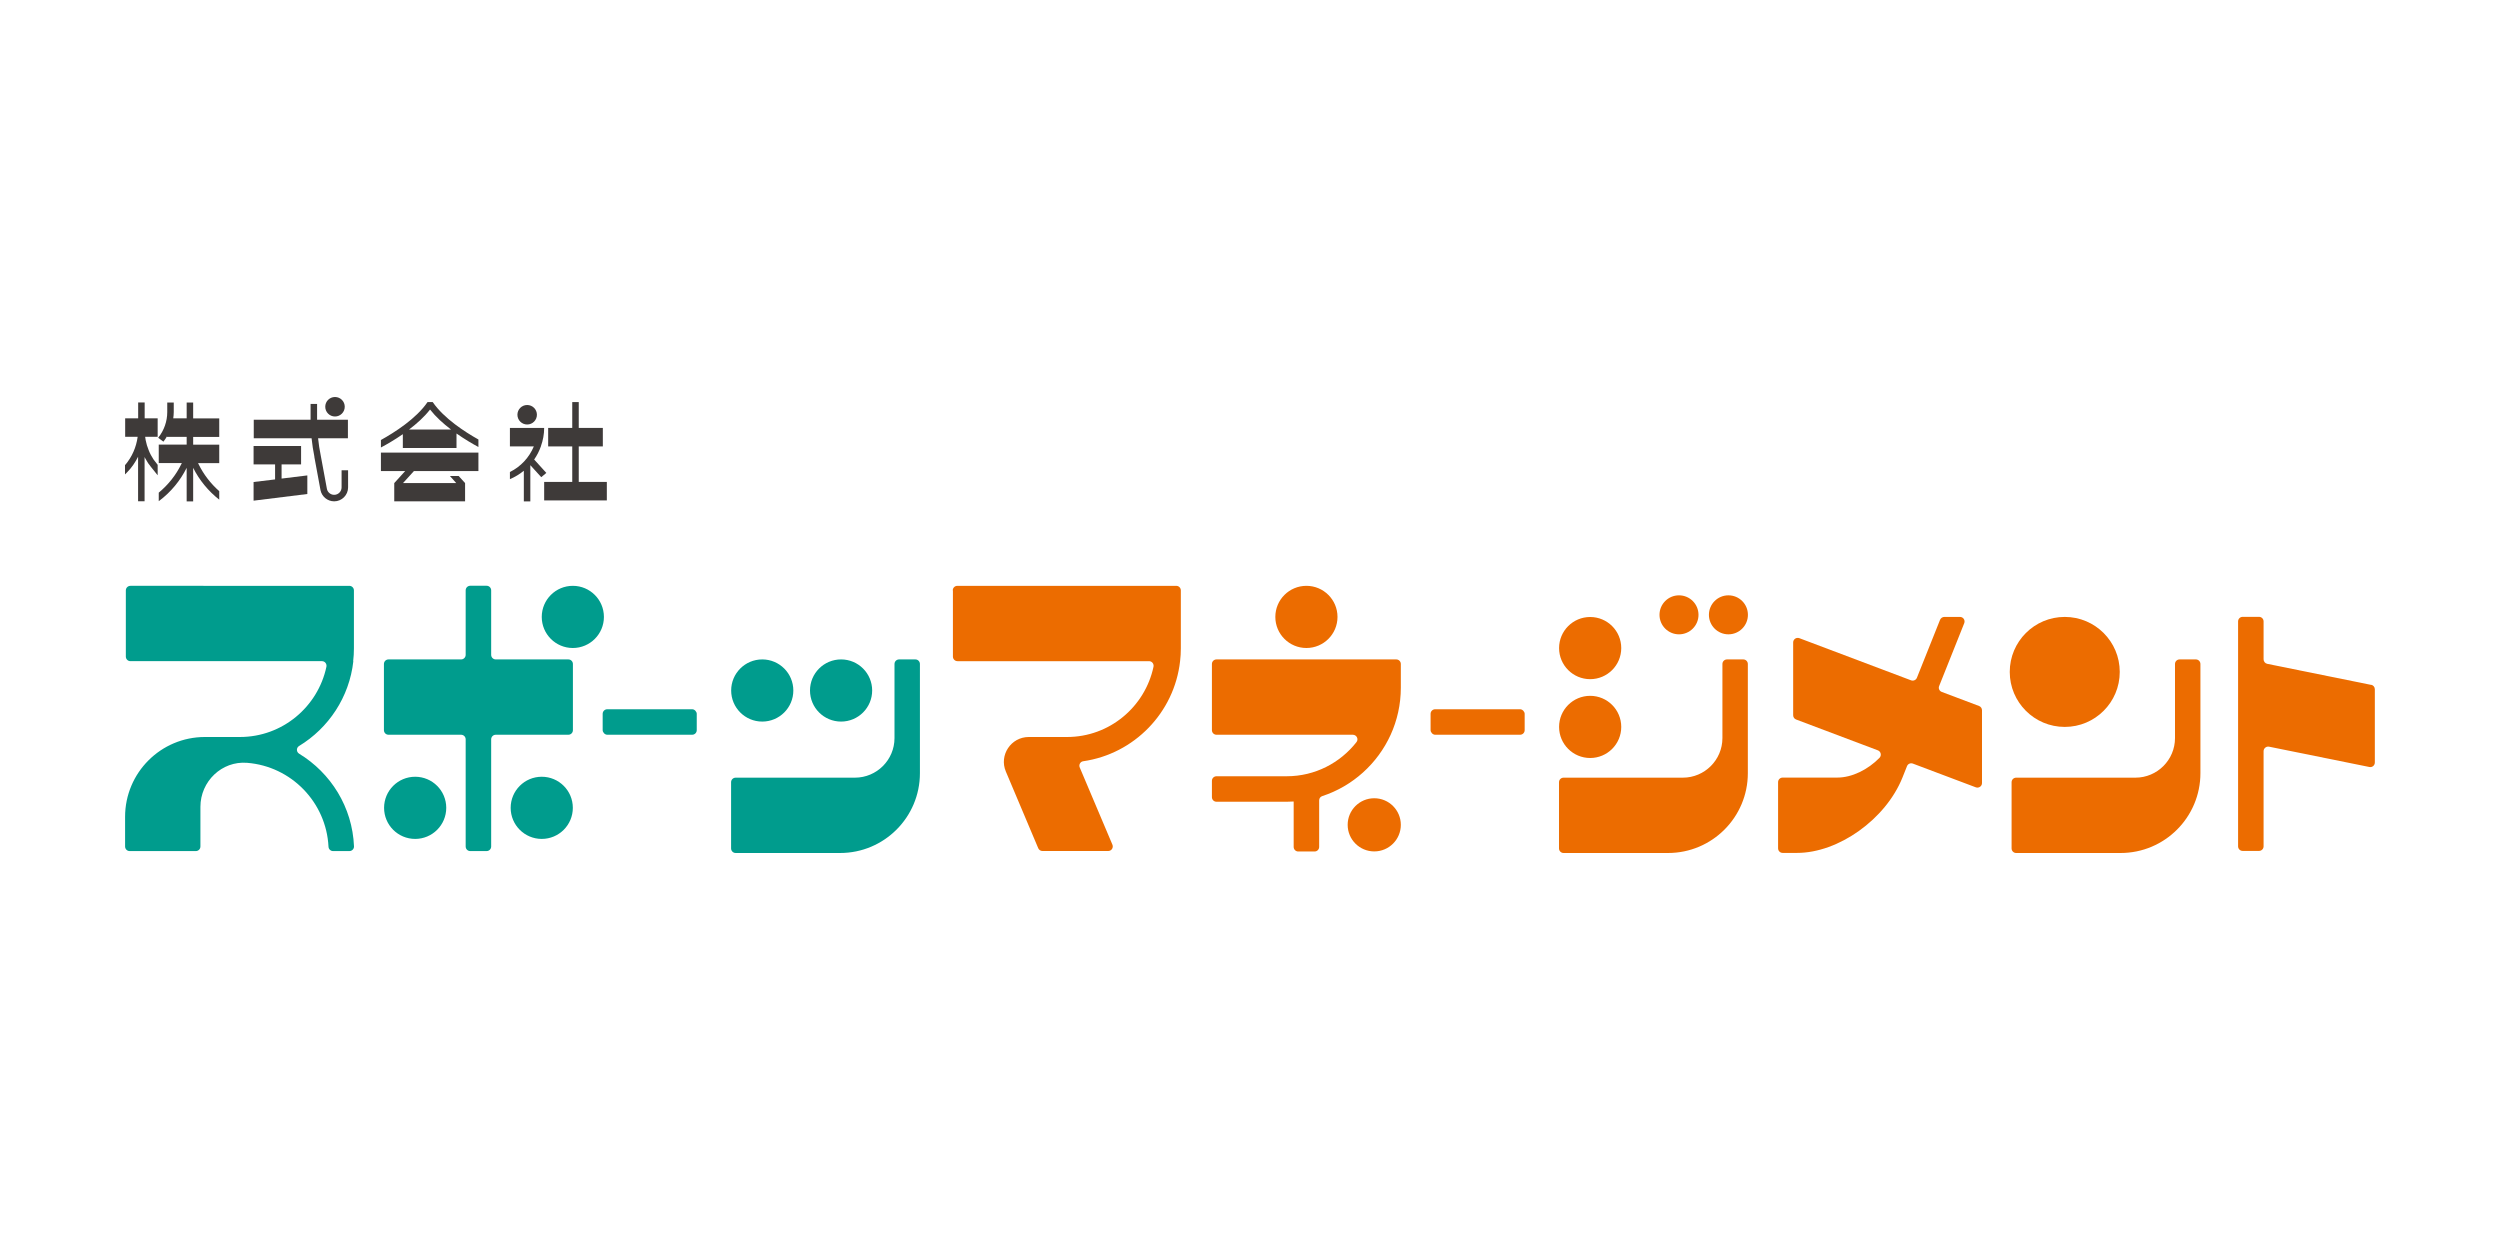 <?xml version="1.0" encoding="UTF-8"?>
<svg id="ai" xmlns="http://www.w3.org/2000/svg" viewBox="0 0 300 150">
  <defs>
    <style>
      .cls-1 {
        fill: #3e3a39;
      }

      .cls-2 {
        fill: #ec6c00;
      }

      .cls-3 {
        fill: #fff;
      }

      .cls-4 {
        fill: #009c8d;
      }
    </style>
  </defs>
  <rect class="cls-3" width="300" height="150"/>
  <g>
    <circle class="cls-1" cx="40.2" cy="48.81" r="1.17"/>
    <path class="cls-1" d="M37.72,54.82l.74,4c.16.78.85,1.34,1.64,1.34.92,0,1.67-.75,1.67-1.67v-2.06h-.78v2.06c0,.49-.4.89-.89.89-.42,0-.79-.3-.87-.71l-.74-4c-.14-.69-.25-1.38-.32-2.08h3.58v-2.22h-3.7c0-.06,0-.11,0-.17v-1.73h-.78v1.73c0,.06,0,.11,0,.17h-6.82v2.22h6.94c.08.75.19,1.5.34,2.23Z"/>
    <polygon class="cls-1" points="36.88 57.05 33.79 57.43 33.79 55.73 36.13 55.73 36.13 53.52 30.43 53.52 30.43 55.73 33.01 55.73 33.01 57.53 30.43 57.84 30.43 60.08 36.88 59.28 36.88 57.05"/>
    <path class="cls-1" d="M23.18,48.3h-.78v1.9h-1.61c.03-.25.06-.49.06-.75v-1.15h-.78v1.15c0,1.11-.38,2.19-1.07,3.06l-.02.02.63.47c.16-.2.3-.42.43-.64v.06h2.36v.93h-3.35v2.22h2.77l-.06.12c-.64,1.32-1.58,2.49-2.71,3.43v1.02l.07-.05c1.38-1.04,2.51-2.4,3.28-3.95v4.03h.78v-4.03c.74,1.48,1.82,2.79,3.13,3.82v-1.02c-1.03-.91-1.88-2.01-2.48-3.24l-.06-.12h2.54v-2.22h-3.13v-.93h3.13v-2.22h-3.13v-1.9Z"/>
    <path class="cls-1" d="M15,55.78v1.15l.27-.27c.54-.55.96-1.18,1.3-1.85v5.34h.78v-5.32s.03.08.05.12c.11.21.23.41.36.61.08.13.42.56,1.14,1.45l.02.02v-1.25c-.28-.36-.46-.58-.5-.65-.11-.18-.22-.36-.32-.54-.1-.19-.19-.38-.26-.57s-.15-.39-.21-.59c-.06-.2-.11-.41-.15-.61-.03-.13-.04-.27-.06-.4h1.5v-2.22h-1.56v-1.9h-.78v1.9h-1.56v2.22h1.5c-.17,1.25-.68,2.42-1.5,3.38Z"/>
    <path class="cls-1" d="M48.34,53.76h6.44v-1.74c.97.68,1.92,1.24,2.63,1.62v-.9c-1.63-.91-4.14-2.54-5.47-4.47l-.02-.02h-.61l-.02.02c-1.36,1.98-3.96,3.63-5.58,4.53v.9c.7-.37,1.65-.92,2.63-1.6v1.66ZM51.61,49.15c.7.89,1.59,1.69,2.51,2.39h-5.03c.92-.7,1.82-1.5,2.51-2.39Z"/>
    <polygon class="cls-1" points="45.71 56.53 48.62 56.53 47.31 57.97 47.31 57.97 47.31 59.06 47.31 60.16 55.81 60.16 55.81 59.06 55.81 57.97 55.04 57.12 53.99 57.12 54.75 57.97 48.36 57.97 49.67 56.53 57.41 56.53 57.41 54.31 45.71 54.31 45.71 56.53"/>
    <path class="cls-1" d="M65.56,56.75l-1.46-1.61c.34-.48.61-1.02.81-1.58h0v-.02c.25-.69.39-1.43.39-2.19h-4.11v2.22h2.87c-.55,1.32-1.56,2.43-2.87,3.07v.86c.61-.26,1.17-.6,1.67-1.01v3.68h.78v-4.35l1.31,1.44.6-.5Z"/>
    <polygon class="cls-1" points="69.45 57.83 69.45 53.57 72.34 53.57 72.34 51.35 69.45 51.35 69.45 48.25 68.67 48.25 68.67 51.35 65.78 51.35 65.78 53.57 68.67 53.57 68.67 57.83 65.3 57.83 65.3 60.05 72.82 60.05 72.82 57.83 69.45 57.83"/>
    <circle class="cls-1" cx="63.26" cy="49.77" r="1.17"/>
    <circle class="cls-4" cx="65.01" cy="96.94" r="3.73"/>
    <circle class="cls-4" cx="49.82" cy="96.94" r="3.73"/>
    <circle class="cls-4" cx="68.74" cy="74.03" r="3.73"/>
    <circle class="cls-4" cx="91.47" cy="82.86" r="3.73"/>
    <circle class="cls-4" cx="100.93" cy="82.86" r="3.73"/>
    <circle class="cls-2" cx="247.77" cy="80.63" r="6.6"/>
    <circle class="cls-2" cx="164.91" cy="98.98" r="3.19"/>
    <circle class="cls-2" cx="156.77" cy="74.03" r="3.73"/>
    <circle class="cls-2" cx="190.82" cy="87.23" r="3.73"/>
    <circle class="cls-2" cx="190.82" cy="77.77" r="3.73"/>
    <circle class="cls-2" cx="201.48" cy="73.78" r="2.34"/>
    <circle class="cls-2" cx="207.41" cy="73.78" r="2.34"/>
    <path class="cls-2" d="M114.35,70.85v7.94c0,.3.24.55.55.55h22.99c.35,0,.6.33.53.67-1.02,4.81-5.28,8.43-10.38,8.43h-4.59c-2.13,0-3.58,2.18-2.75,4.14l3.89,9.21c.09.2.28.33.5.33h7.9c.39,0,.65-.4.5-.76l-3.92-9.26c-.14-.32.06-.7.41-.75,6.12-.88,10.94-5.83,11.63-12.01.06-.5.09-1.01.09-1.53h0v-6.96c0-.3-.24-.55-.55-.55h-26.27c-.3,0-.55.24-.55.55Z"/>
    <rect class="cls-2" x="171.67" y="85.11" width="11.29" height="3.06" rx=".55" ry=".55"/>
    <path class="cls-2" d="M261.55,79.13c-.3,0-.55.24-.55.55v8.89h0c0,2.62-2.13,4.75-4.75,4.75h-14.31c-.3,0-.55.24-.55.55v7.94c0,.3.24.55.55.55h12.53c5.29,0,9.58-4.29,9.58-9.58v-13.1c0-.3-.24-.55-.55-.55h-1.96Z"/>
    <path class="cls-2" d="M207.24,79.13c-.3,0-.55.24-.55.55v8.89h0c0,2.62-2.13,4.75-4.75,4.75h-14.31c-.3,0-.55.24-.55.55v7.94c0,.3.24.55.55.55h12.53c5.29,0,9.58-4.29,9.58-9.58v-13.1c0-.3-.24-.55-.55-.55h-1.96Z"/>
    <path class="cls-2" d="M235.2,74.03h-1.88c-.22,0-.42.14-.51.34l-2.78,6.96c-.11.28-.42.41-.7.31l-13.41-5.06c-.36-.13-.74.13-.74.51v8.74c0,.23.14.43.35.51l9.81,3.7c.37.14.48.61.2.9-1.39,1.42-3.3,2.37-5.06,2.37h-6.56c-.3,0-.55.24-.55.55v7.94c0,.3.24.55.55.55h1.72c4.99,0,10.65-4.05,12.65-9.03l.55-1.38c.11-.28.42-.41.7-.31l7.56,2.85c.36.13.74-.13.74-.51v-8.74c0-.23-.14-.43-.35-.51l-4.48-1.69c-.29-.11-.43-.43-.31-.71l3.01-7.54c.14-.36-.12-.75-.51-.75Z"/>
    <path class="cls-2" d="M145.98,88.17h16.36c.45,0,.72.52.44.88-1.95,2.49-4.97,4.1-8.37,4.1h-8.43c-.3,0-.55.24-.55.55v1.96c0,.3.24.55.55.55h8.43c.28,0,.55-.01.83-.03v5.45c0,.3.24.55.55.55h1.96c.3,0,.55-.24.55-.55v-5.59c0-.24.15-.44.38-.51,3.65-1.2,6.62-3.89,8.2-7.36.78-1.72,1.22-3.63,1.22-5.65v-2.84c0-.3-.24-.55-.55-.55h-21.57c-.3,0-.55.24-.55.55v7.94c0,.3.24.55.55.55Z"/>
    <path class="cls-2" d="M284.56,82.19l-12.49-2.53c-.25-.05-.44-.28-.44-.54v-4.55c0-.3-.24-.55-.55-.55h-1.96c-.3,0-.55.24-.55.55v26.99c0,.3.24.55.55.55h1.96c.3,0,.55-.24.55-.55v-11.42c0-.34.32-.6.65-.54l12.05,2.44c.34.07.65-.19.65-.54v-8.79c0-.26-.18-.48-.44-.54Z"/>
    <rect class="cls-4" x="72.32" y="85.11" width="11.29" height="3.06" rx=".55" ry=".55"/>
    <path class="cls-4" d="M68.2,79.13h-8.71c-.3,0-.55-.24-.55-.55v-7.74c0-.3-.24-.55-.55-.55h-1.96c-.3,0-.55.24-.55.55v7.74c0,.3-.24.55-.55.55h-8.71c-.3,0-.55.24-.55.55v7.94c0,.3.24.55.55.55h8.71c.3,0,.55.24.55.55v12.86c0,.3.24.55.55.55h1.96c.3,0,.55-.24.55-.55v-12.86c0-.3.24-.55.55-.55h8.71c.3,0,.55-.24.55-.55v-7.94c0-.3-.24-.55-.55-.55Z"/>
    <path class="cls-4" d="M107.89,79.13c-.3,0-.55.24-.55.55v8.89h0c0,2.62-2.13,4.75-4.75,4.75h-14.31c-.3,0-.55.24-.55.55v7.94c0,.3.24.55.55.55h12.53c5.29,0,9.58-4.29,9.58-9.58v-13.1c0-.3-.24-.55-.55-.55h-1.96Z"/>
    <path class="cls-4" d="M42.38,79.34c.06-.5.09-1.01.09-1.53v-6.96c0-.3-.24-.55-.55-.55H15.65c-.3,0-.55.24-.55.55v7.94c0,.3.24.55.55.55h22.99c.35,0,.6.33.53.67-1.02,4.81-5.28,8.43-10.38,8.43h-4.2c-5.29,0-9.58,4.29-9.58,9.58v3.56c0,.3.24.55.55.55h7.94c.3,0,.55-.24.55-.55v-4.76c0-3.05,2.57-5.53,5.61-5.28,5.29.42,9.49,4.73,9.76,10.06.01.29.25.53.54.53h1.97c.31,0,.56-.26.55-.56-.19-4.72-2.79-8.82-6.59-11.13-.34-.21-.35-.71,0-.92,3.54-2.15,6.03-5.86,6.51-10.17Z"/>
  </g>
</svg>